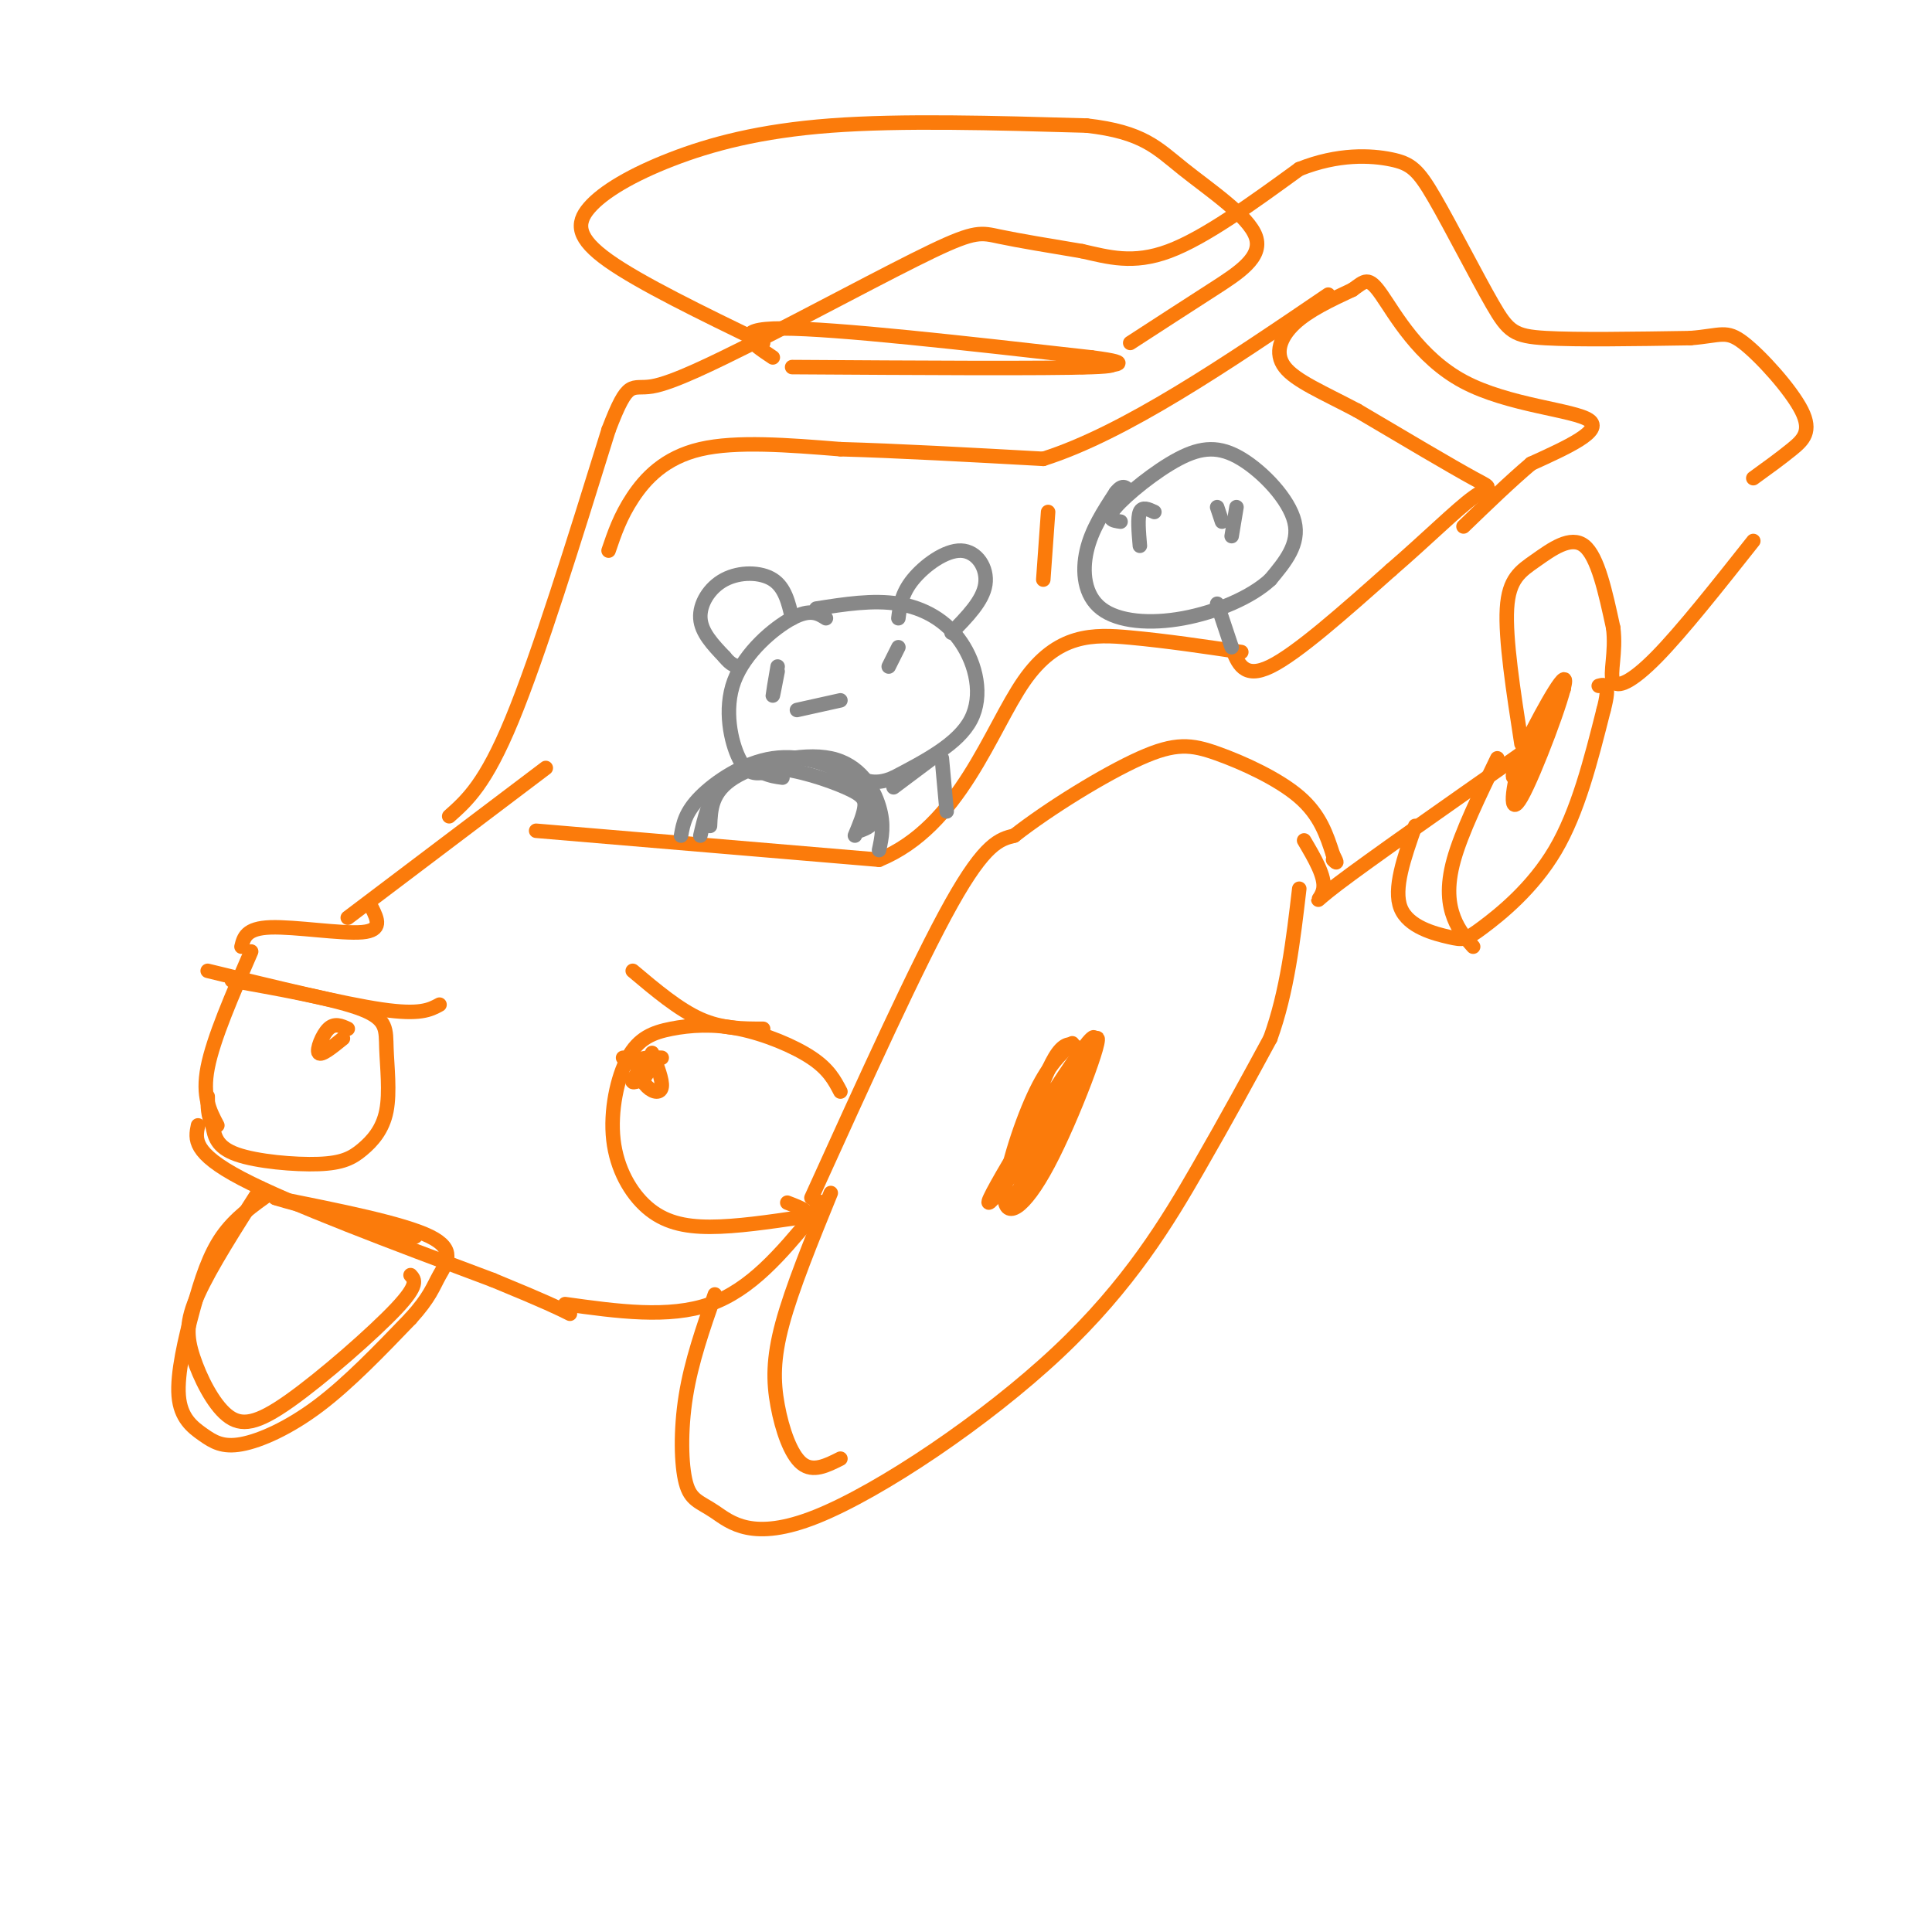 <svg viewBox='0 0 400 400' version='1.1' xmlns='http://www.w3.org/2000/svg' xmlns:xlink='http://www.w3.org/1999/xlink'><g fill='none' stroke='#FB7B0B' stroke-width='3' stroke-linecap='round' stroke-linejoin='round'><path d='M52,197c-3.917,9.000 -7.833,18.000 -9,24c-1.167,6.000 0.417,9.000 2,12'/><path d='M50,196c0.467,-1.911 0.933,-3.822 6,-4c5.067,-0.178 14.733,1.378 19,1c4.267,-0.378 3.133,-2.689 2,-5'/><path d='M41,233c-0.583,2.833 -1.167,5.667 9,11c10.167,5.333 31.083,13.167 52,21'/><path d='M102,265c11.333,4.667 13.667,5.833 16,7'/><path d='M117,270c10.750,1.500 21.500,3.000 30,0c8.500,-3.000 14.750,-10.500 21,-18'/><path d='M168,252c3.667,-3.500 2.333,-3.250 1,-3'/><path d='M168,248c11.000,-24.250 22.000,-48.500 29,-61c7.000,-12.500 10.000,-13.250 13,-14'/><path d='M210,173c7.179,-5.624 18.625,-12.683 26,-16c7.375,-3.317 10.678,-2.893 16,-1c5.322,1.893 12.663,5.255 17,9c4.337,3.745 5.668,7.872 7,12'/><path d='M276,177c1.167,2.167 0.583,1.583 0,1'/><path d='M270,174c2.200,3.733 4.400,7.467 4,10c-0.400,2.533 -3.400,3.867 3,-1c6.400,-4.867 22.200,-15.933 38,-27'/><path d='M315,156c6.667,-4.667 4.333,-2.833 2,-1'/><path d='M315,154c-1.685,-10.893 -3.369,-21.786 -3,-28c0.369,-6.214 2.792,-7.750 6,-10c3.208,-2.250 7.202,-5.214 10,-3c2.798,2.214 4.399,9.607 6,17'/><path d='M334,130c0.631,5.131 -0.792,9.458 0,11c0.792,1.542 3.798,0.298 9,-5c5.202,-5.298 12.601,-14.649 20,-24'/><path d='M72,190c0.000,0.000 41.000,-31.000 41,-31'/><path d='M93,169c3.750,-3.333 7.500,-6.667 13,-20c5.500,-13.333 12.750,-36.667 20,-60'/><path d='M126,89c4.178,-10.933 4.622,-8.267 9,-9c4.378,-0.733 12.689,-4.867 21,-9'/><path d='M156,71c10.988,-5.476 27.958,-14.667 37,-19c9.042,-4.333 10.155,-3.810 14,-3c3.845,0.810 10.423,1.905 17,3'/><path d='M224,52c5.444,1.222 10.556,2.778 18,0c7.444,-2.778 17.222,-9.889 27,-17'/><path d='M269,35c8.108,-3.241 14.877,-2.844 19,-2c4.123,0.844 5.600,2.133 9,8c3.400,5.867 8.723,16.310 12,22c3.277,5.690 4.508,6.626 11,7c6.492,0.374 18.246,0.187 30,0'/><path d='M350,70c6.399,-0.514 7.396,-1.797 11,1c3.604,2.797 9.817,9.676 12,14c2.183,4.324 0.338,6.093 -2,8c-2.338,1.907 -5.169,3.954 -8,6'/><path d='M148,268c-2.431,6.956 -4.861,13.912 -6,21c-1.139,7.088 -0.985,14.309 0,18c0.985,3.691 2.803,3.851 6,6c3.197,2.149 7.775,6.287 21,1c13.225,-5.287 35.099,-20.000 50,-34c14.901,-14.000 22.829,-27.286 29,-38c6.171,-10.714 10.586,-18.857 15,-27'/><path d='M263,215c3.500,-9.667 4.750,-20.333 6,-31'/><path d='M54,246c-5.229,8.177 -10.457,16.354 -13,22c-2.543,5.646 -2.400,8.762 -1,13c1.400,4.238 4.056,9.600 7,12c2.944,2.400 6.177,1.838 13,-3c6.823,-4.838 17.235,-13.954 22,-19c4.765,-5.046 3.882,-6.023 3,-7'/><path d='M164,76c26.333,0.167 52.667,0.333 62,0c9.333,-0.333 1.667,-1.167 -6,-2'/><path d='M160,74c-4.500,-3.000 -9.000,-6.000 2,-6c11.000,0.000 37.500,3.000 64,6'/><path d='M226,74c10.333,1.333 4.167,1.667 -2,2'/><path d='M158,71c-12.735,-6.187 -25.470,-12.373 -32,-17c-6.530,-4.627 -6.853,-7.694 -4,-11c2.853,-3.306 8.884,-6.852 17,-10c8.116,-3.148 18.319,-5.900 33,-7c14.681,-1.100 33.841,-0.550 53,0'/><path d='M225,26c11.730,1.330 14.557,4.656 20,9c5.443,4.344 13.504,9.708 15,14c1.496,4.292 -3.573,7.512 -9,11c-5.427,3.488 -11.214,7.244 -17,11'/><path d='M111,172c0.000,0.000 71.000,6.000 71,6'/><path d='M182,178c16.738,-6.869 23.083,-27.042 30,-37c6.917,-9.958 14.405,-9.702 22,-9c7.595,0.702 15.298,1.851 23,3'/><path d='M172,247c-4.012,9.851 -8.024,19.702 -10,27c-1.976,7.298 -1.917,12.042 -1,17c0.917,4.958 2.690,10.131 5,12c2.310,1.869 5.155,0.435 8,-1'/><path d='M222,216c-2.543,2.333 -5.086,4.666 -8,11c-2.914,6.334 -6.198,16.670 -6,21c0.198,4.330 3.878,2.656 9,-7c5.122,-9.656 11.687,-27.292 10,-26c-1.687,1.292 -11.625,21.512 -15,29c-3.375,7.488 -0.188,2.244 3,-3'/><path d='M215,241c4.437,-8.614 14.029,-28.649 11,-26c-3.029,2.649 -18.679,27.980 -21,33c-2.321,5.020 8.687,-10.273 14,-19c5.313,-8.727 4.930,-10.888 4,-12c-0.930,-1.112 -2.409,-1.175 -4,1c-1.591,2.175 -3.296,6.587 -5,11'/><path d='M293,171c-2.292,6.526 -4.584,13.053 -3,17c1.584,3.947 7.043,5.316 10,6c2.957,0.684 3.411,0.684 7,-2c3.589,-2.684 10.311,-8.053 15,-16c4.689,-7.947 7.344,-18.474 10,-29'/><path d='M332,147c1.500,-5.667 0.250,-5.333 -1,-5'/><path d='M310,157c-3.711,7.667 -7.422,15.333 -9,21c-1.578,5.667 -1.022,9.333 0,12c1.022,2.667 2.511,4.333 4,6'/><path d='M323,142c-3.038,4.597 -6.077,9.193 -8,15c-1.923,5.807 -2.731,12.824 0,8c2.731,-4.824 9.000,-21.489 9,-24c0.000,-2.511 -6.269,9.132 -9,15c-2.731,5.868 -1.923,5.962 0,3c1.923,-2.962 4.962,-8.981 8,-15'/><path d='M323,144c1.333,-2.500 0.667,-1.250 0,0'/><path d='M126,114c1.200,-3.533 2.400,-7.067 5,-11c2.600,-3.933 6.600,-8.267 14,-10c7.400,-1.733 18.200,-0.867 29,0'/><path d='M174,93c11.833,0.333 26.917,1.167 42,2'/><path d='M216,95c16.833,-5.333 37.917,-19.667 59,-34'/><path d='M217,106c0.000,0.000 -1.000,14.000 -1,14'/><path d='M255,134c1.250,3.333 2.500,6.667 8,4c5.500,-2.667 15.250,-11.333 25,-20'/><path d='M288,118c7.429,-6.417 13.500,-12.458 17,-15c3.500,-2.542 4.429,-1.583 0,-4c-4.429,-2.417 -14.214,-8.208 -24,-14'/><path d='M281,85c-7.083,-3.750 -12.792,-6.125 -15,-9c-2.208,-2.875 -0.917,-6.250 2,-9c2.917,-2.750 7.458,-4.875 12,-7'/><path d='M280,60c2.638,-1.848 3.233,-2.970 6,1c2.767,3.970 7.707,13.030 17,18c9.293,4.970 22.941,5.848 26,8c3.059,2.152 -4.470,5.576 -12,9'/><path d='M317,96c-4.333,3.667 -9.167,8.333 -14,13'/><path d='M56,247c-3.668,2.593 -7.337,5.186 -10,9c-2.663,3.814 -4.322,8.848 -6,15c-1.678,6.152 -3.375,13.422 -3,18c0.375,4.578 2.822,6.464 5,8c2.178,1.536 4.086,2.721 8,2c3.914,-0.721 9.832,-3.349 16,-8c6.168,-4.651 12.584,-11.326 19,-18'/><path d='M85,273c4.036,-4.440 4.625,-6.542 6,-9c1.375,-2.458 3.536,-5.274 -2,-8c-5.536,-2.726 -18.768,-5.363 -32,-8'/><path d='M57,248c-0.500,0.000 14.250,4.000 29,8'/><path d='M48,203c10.876,1.966 21.751,3.933 27,6c5.249,2.067 4.871,4.236 5,8c0.129,3.764 0.764,9.125 0,13c-0.764,3.875 -2.926,6.266 -5,8c-2.074,1.734 -4.058,2.813 -9,3c-4.942,0.187 -12.840,-0.518 -17,-2c-4.160,-1.482 -4.580,-3.741 -5,-6'/><path d='M44,233c-1.000,-2.000 -1.000,-4.000 -1,-6'/><path d='M174,226c-1.198,-2.298 -2.396,-4.597 -6,-7c-3.604,-2.403 -9.614,-4.912 -15,-6c-5.386,-1.088 -10.149,-0.756 -14,0c-3.851,0.756 -6.792,1.935 -9,6c-2.208,4.065 -3.685,11.018 -3,17c0.685,5.982 3.530,10.995 7,14c3.470,3.005 7.563,4.001 13,4c5.437,-0.001 12.219,-1.001 19,-2'/><path d='M166,252c2.667,-0.833 -0.167,-1.917 -3,-3'/><path d='M72,213c-1.356,-0.622 -2.711,-1.244 -4,0c-1.289,1.244 -2.511,4.356 -2,5c0.511,0.644 2.756,-1.178 5,-3'/><path d='M137,219c-2.238,-0.101 -4.476,-0.202 -5,1c-0.524,1.202 0.667,3.708 2,5c1.333,1.292 2.810,1.369 3,0c0.190,-1.369 -0.905,-4.185 -2,-7'/><path d='M134,220c-1.711,1.844 -3.422,3.689 -3,4c0.422,0.311 2.978,-0.911 3,-2c0.022,-1.089 -2.489,-2.044 -5,-3'/><path d='M43,201c14.000,3.417 28.000,6.833 36,8c8.000,1.167 10.000,0.083 12,-1'/><path d='M131,201c4.750,4.000 9.500,8.000 14,10c4.500,2.000 8.750,2.000 13,2'/></g>
<g fill='none' stroke='#888888' stroke-width='3' stroke-linecap='round' stroke-linejoin='round'><path d='M171,128c-1.601,-1.012 -3.202,-2.024 -7,0c-3.798,2.024 -9.792,7.083 -12,13c-2.208,5.917 -0.631,12.690 1,16c1.631,3.310 3.315,3.155 5,3'/><path d='M158,160c1.500,0.667 2.750,0.833 4,1'/><path d='M169,126c5.869,-0.923 11.738,-1.845 17,-1c5.262,0.845 9.917,3.458 13,8c3.083,4.542 4.595,11.012 2,16c-2.595,4.988 -9.298,8.494 -16,12'/><path d='M185,161c-4.167,1.833 -6.583,0.417 -9,-1'/><path d='M164,128c-0.738,-3.190 -1.476,-6.381 -4,-8c-2.524,-1.619 -6.833,-1.667 -10,0c-3.167,1.667 -5.190,5.048 -5,8c0.190,2.952 2.595,5.476 5,8'/><path d='M150,136c1.333,1.667 2.167,1.833 3,2'/><path d='M186,128c0.327,-2.554 0.655,-5.107 3,-8c2.345,-2.893 6.708,-6.125 10,-6c3.292,0.125 5.512,3.607 5,7c-0.512,3.393 -3.756,6.696 -7,10'/><path d='M161,138c-0.500,2.917 -1.000,5.833 -1,6c0.000,0.167 0.500,-2.417 1,-5'/><path d='M186,134c0.000,0.000 -2.000,4.000 -2,4'/><path d='M165,147c0.000,0.000 9.000,-2.000 9,-2'/><path d='M145,173c0.864,-3.675 1.729,-7.349 4,-10c2.271,-2.651 5.949,-4.278 11,-4c5.051,0.278 11.475,2.459 15,4c3.525,1.541 4.150,2.440 4,4c-0.150,1.560 -1.075,3.780 -2,6'/><path d='M141,173c0.432,-2.413 0.864,-4.826 4,-8c3.136,-3.174 8.974,-7.108 15,-8c6.026,-0.892 12.238,1.260 16,4c3.762,2.740 5.075,6.069 5,8c-0.075,1.931 -1.537,2.466 -3,3'/><path d='M147,171c0.149,-3.530 0.298,-7.060 5,-10c4.702,-2.940 13.958,-5.292 20,-4c6.042,1.292 8.869,6.226 10,10c1.131,3.774 0.565,6.387 0,9'/><path d='M193,157c0.000,0.000 -8.000,6.000 -8,6'/><path d='M195,157c0.000,0.000 1.000,11.000 1,11'/><path d='M232,108c-1.596,-0.220 -3.193,-0.440 -1,-3c2.193,-2.560 8.175,-7.459 13,-10c4.825,-2.541 8.491,-2.722 13,0c4.509,2.722 9.860,8.349 11,13c1.140,4.651 -1.930,8.325 -5,12'/><path d='M263,120c-3.887,3.636 -11.104,6.727 -18,8c-6.896,1.273 -13.472,0.727 -17,-2c-3.528,-2.727 -4.008,-7.636 -3,-12c1.008,-4.364 3.504,-8.182 6,-12'/><path d='M231,102c1.500,-2.000 2.250,-1.000 3,0'/><path d='M239,106c-1.250,-0.583 -2.500,-1.167 -3,0c-0.500,1.167 -0.250,4.083 0,7'/><path d='M256,105c0.000,0.000 -1.000,6.000 -1,6'/><path d='M252,105c0.000,0.000 1.000,3.000 1,3'/><path d='M252,125c0.000,0.000 3.000,9.000 3,9'/></g>
</svg>